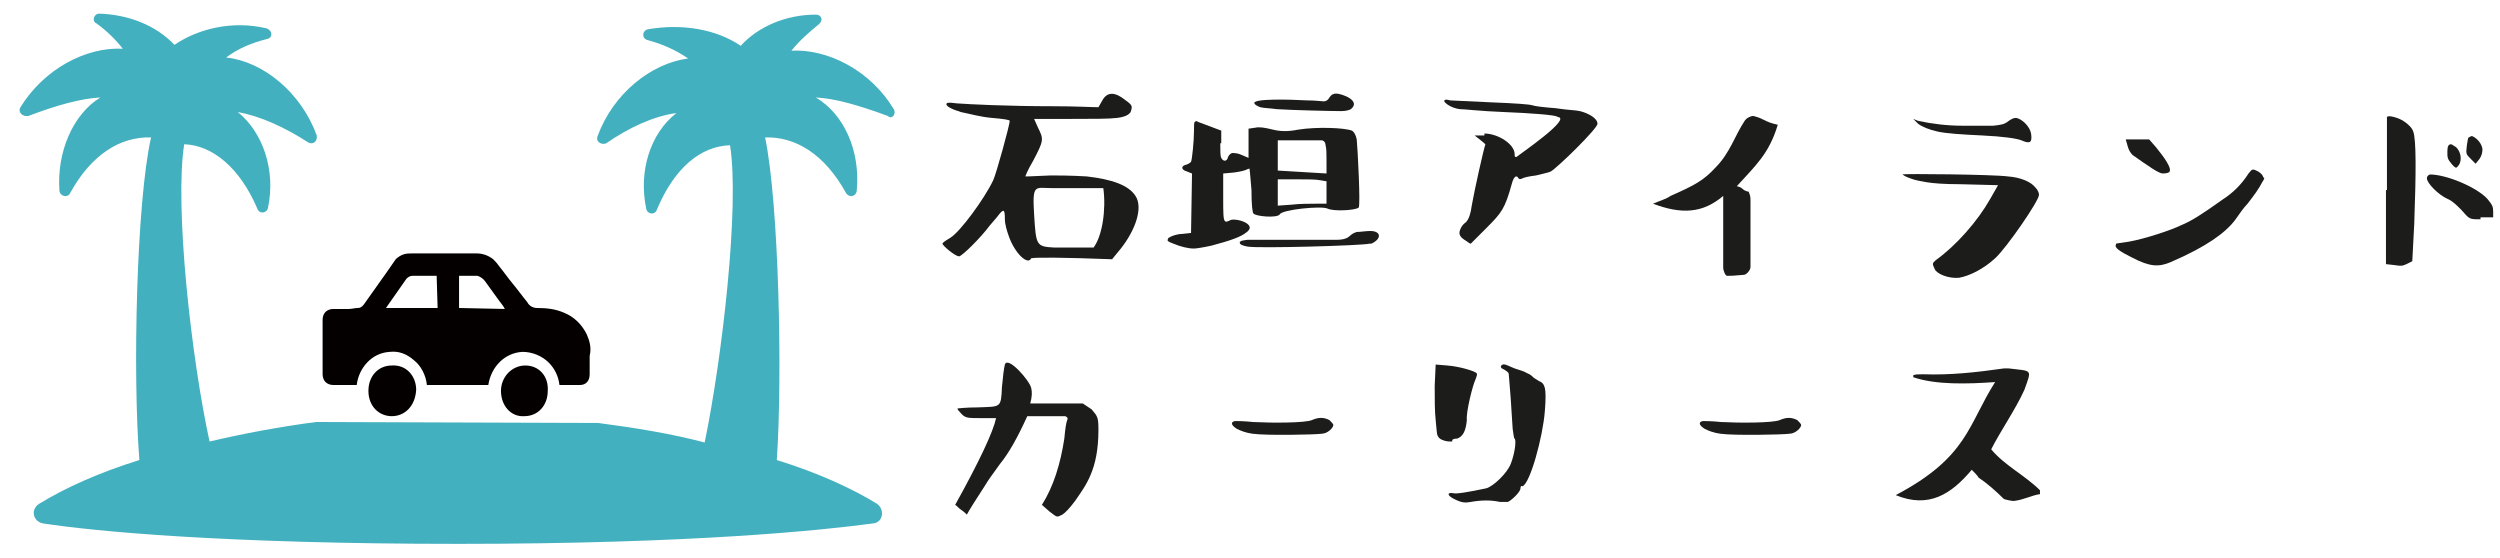 <?xml version="1.0" encoding="utf-8"?>
<!-- Generator: Adobe Illustrator 26.3.1, SVG Export Plug-In . SVG Version: 6.00 Build 0)  -->
<svg version="1.1" id="レイヤー_1" xmlns="http://www.w3.org/2000/svg" xmlns:xlink="http://www.w3.org/1999/xlink" x="0px"
	 y="0px" viewBox="0 0 256.5 57.3" style="enable-background:new 0 0 256.5 57.3;" xml:space="preserve">
<style type="text/css">
	.st0{fill:#42B0BF;}
	.st1{fill:#040000;}
	.st2{fill:#1C1D1B;}
</style>
<path class="st0" d="M91.7,11.2c-2.4-4-6.8-6.2-10.5-6C82,4.2,82.9,3.4,84,2.5c0.5-0.4,0.3-1-0.3-1c-3,0-5.9,1.2-7.7,3.2
	C73.5,3,70,2.4,66.5,3c-0.6,0.1-0.7,0.9-0.1,1.1c1.5,0.4,2.9,1,4.2,1.9c-3.8,0.5-7.7,3.6-9.3,8c-0.2,0.6,0.5,0.9,0.9,0.7
	c2.3-1.6,4.9-2.8,7.2-3.1c-2.7,2.1-3.9,6-3.1,9.8c0.1,0.6,0.9,0.7,1.1,0.1c1.8-4.3,4.5-6.5,7.5-6.6c1,6.2-0.8,21.8-2.6,30.5
	c-3.4-0.9-7.1-1.5-10.9-2l-29-0.1c-3.8,0.5-7.5,1.2-10.9,2c-1.9-8.7-3.6-24.2-2.6-30.5c2.9,0.1,5.7,2.4,7.5,6.6
	c0.2,0.6,1,0.5,1.1-0.1c0.8-3.8-0.5-7.7-3.1-9.8c2.3,0.4,4.9,1.6,7.2,3.1c0.5,0.3,1-0.1,0.9-0.7c-1.6-4.4-5.5-7.6-9.3-8
	c1.2-0.9,2.6-1.5,4.2-1.9C28,3.9,28,3.1,27.3,2.9c-3.4-0.8-6.9,0-9.4,1.7c-1.9-2-4.7-3.1-7.7-3.2c-0.6,0-0.8,0.8-0.3,1
	c1.1,0.8,2,1.7,2.7,2.6c-3.8-0.2-8.1,2.1-10.5,6c-0.3,0.5,0.2,1,0.8,0.9c2.9-1.1,5.4-1.8,7.4-1.9c-2.8,1.7-4.5,5.6-4.2,9.6
	c0.1,0.6,0.9,0.7,1.1,0.2c2.2-4,5.2-5.8,8.3-5.7c-1.5,6.6-1.9,24.3-1.2,33.1c-4.2,1.3-7.7,2.9-10.3,4.5c-0.9,0.6-0.6,1.8,0.4,2
	c5.2,0.8,18.5,2.1,42.6,2.1s37.4-1.4,42.6-2.1c1-0.1,1.2-1.4,0.4-2c-2.6-1.6-6.1-3.2-10.3-4.5c0.6-8.8,0.2-26.4-1.2-33.1
	c3.1-0.1,6.1,1.7,8.3,5.7c0.3,0.5,1,0.4,1.1-0.2c0.4-4.1-1.3-7.9-4.2-9.6c2,0.1,4.4,0.8,7.4,1.9C91.5,12.3,92,11.7,91.7,11.2
	L91.7,11.2z"/>
<path class="st1" d="M60.2,34.3c-0.5-1-1.3-1.8-2.3-2.2c-0.9-0.4-1.8-0.5-2.8-0.5c-0.4,0-0.8-0.2-1-0.6c-0.5-0.6-1-1.3-1.5-1.9
	c-0.5-0.6-0.9-1.2-1.4-1.8v0c-0.2-0.3-0.4-0.5-0.6-0.7c-0.5-0.4-1.1-0.6-1.7-0.6h-6.6c-0.3,0-0.6,0-0.9,0.1
	c-0.3,0.1-0.6,0.3-0.8,0.5c-0.3,0.4-0.6,0.9-0.9,1.3c-0.7,1-1.5,2.1-2.2,3.1c-0.2,0.3-0.4,0.6-0.8,0.6c-0.3,0-0.6,0.1-0.9,0.1
	c-0.4,0-0.8,0-1.2,0c-0.1,0-0.2,0-0.3,0h-0.1c-0.3,0-0.6,0.1-0.8,0.3c-0.2,0.2-0.3,0.5-0.3,0.8v5.6c0,0.3,0.1,0.6,0.3,0.8
	c0.2,0.2,0.5,0.3,0.8,0.3h0.2c0.1,0,0.2,0,0.3,0c0.4,0,0.8,0,1.1,0h0.8c0.2-1.7,1.5-3.3,3.4-3.4c0.9-0.1,1.7,0.2,2.4,0.8
	c0.8,0.6,1.3,1.6,1.4,2.6h6.3c0.3-1.9,1.7-3.3,3.5-3.4v0c1,0,2,0.4,2.7,1.1c0.6,0.6,1,1.4,1.1,2.3h2.1c0.6,0,1-0.4,1-1.1
	c0-0.7,0-1.3,0-1.9h0C60.7,35.7,60.5,35,60.2,34.3L60.2,34.3z M44.9,31.6h-5.3c0.7-1,1.4-2,2.1-3c0.2-0.2,0.4-0.3,0.6-0.3
	c0.8,0,1.7,0,2.5,0L44.9,31.6z M47.1,31.6v-3.3c0.7,0,1.3,0,1.9,0v0c0.3,0.1,0.6,0.3,0.8,0.6l1.3,1.8c0.2,0.3,0.5,0.6,0.7,1
	L47.1,31.6L47.1,31.6z M40.2,37.5c-1.4,0-2.4,1.1-2.4,2.6c0,1.6,1.1,2.6,2.4,2.6s2.4-1,2.5-2.7C42.7,38.6,41.7,37.4,40.2,37.5
	L40.2,37.5z M53.9,37.5c-1.4,0-2.5,1.2-2.5,2.6c0,1.6,1.1,2.7,2.4,2.6c1.4,0,2.4-1.1,2.4-2.6C56.3,38.6,55.3,37.5,53.9,37.5
	L53.9,37.5z"/>
<g>
	<path class="st2" d="M106.1,12.2l0.4,0.9c0.6,1.2,0.6,1.3-0.5,3.4c-0.6,1-0.8,1.6-0.8,1.6c0,0,0.1,0,0.3,0l2.3-0.1
		c0.7,0,2,0,3.7,0.1c2.6,0.3,4.3,0.9,5,2c0.8,1.2,0,3.5-1.5,5.4l-0.9,1.1c-5.2-0.2-7.9-0.2-8.3-0.1c-0.3,0.7-1.5-0.3-2.2-2
		c-0.3-0.8-0.5-1.5-0.5-2c0-1-0.1-1.1-0.6-0.5c-0.2,0.3-0.6,0.7-1,1.2c-0.8,1.1-2.8,3.1-3.1,3.1c-0.4,0-1.7-1.1-1.7-1.3
		c0-0.1,0.3-0.3,0.8-0.6c1-0.6,3.5-4,4.4-5.9c0.3-0.6,1.7-5.7,1.7-6.1c0-0.1-0.6-0.2-1.8-0.3c-1.2-0.1-2.2-0.4-3.2-0.6
		c-1-0.3-1.5-0.6-1.5-0.8c0-0.2,0.3-0.2,1-0.1c1.3,0.1,5.3,0.3,10,0.3c2.3,0,3.9,0.1,4.6,0.1l0.4-0.7c0.5-0.9,1.3-0.9,2.4,0
		c0.7,0.5,0.7,0.6,0.5,1.2c-0.2,0.3-0.6,0.5-1.4,0.6c-0.8,0.1-2.4,0.1-4.8,0.1H106.1z M107.9,19.3c-1.7,0-2-0.5-1.8,2.7
		c0.2,3.2,0.2,3.3,2.1,3.4h4c0.9-1.2,1.3-3.9,1-6.1H107.9z"/>
	<path class="st2" d="M125.2,14.7c0,0.8,0,1.3,0.1,1.5c0.2,0.4,0.6,0.4,0.7-0.1c0.1-0.2,0.2-0.3,0.4-0.4c0.2,0,0.6,0,1,0.2l0.7,0.3
		v-3l0.7-0.1c0.4-0.1,1,0,1.8,0.2c0.8,0.2,1.6,0.2,2.6,0c1.9-0.3,4.7-0.2,5.5,0.1c0.2,0.1,0.4,0.4,0.5,0.9c0.1,1,0.4,6.8,0.2,7
		c-0.4,0.3-2.6,0.4-3.2,0.1c-0.6-0.3-4.7,0.1-4.9,0.6c-0.3,0.4-2.5,0.2-2.7-0.1c-0.1-0.1-0.2-0.9-0.2-2.4c-0.1-1.4-0.2-2.2-0.2-2.2
		c0,0-0.1,0-0.3,0.1c-0.2,0.1-0.6,0.2-1.3,0.3l-1.1,0.1v2.5c0,1.5,0,2.3,0.2,2.4c0.1,0.1,0.3,0,0.5-0.1c0.5-0.3,3,0.4,1.6,1.3
		c-0.5,0.4-1.6,0.8-3.5,1.3c-0.9,0.2-1.6,0.3-1.8,0.3c-0.6,0-1.4-0.2-2.1-0.5c-0.3-0.1-0.5-0.2-0.6-0.3c0-0.1,0-0.2,0.1-0.3
		c0.3-0.2,0.9-0.4,1.4-0.4l0.9-0.1l0.1-6.1l-0.5-0.2c-0.7-0.2-0.6-0.6-0.1-0.7c0.3-0.1,0.4-0.2,0.5-0.3c0.1-0.2,0.3-2.1,0.3-3.1
		c0-0.6,0-1,0.1-1c0.1-0.1,0.2-0.1,0.3,0l2.4,0.9V14.7z M140.6,23.7c1.1,0,1.2,0.8,0.1,1.3l-0.2,0c-0.7,0.2-11.4,0.5-12.5,0.3
		c-0.5-0.1-0.8-0.2-0.8-0.4c0-0.1,0-0.1,0.2-0.2c0.1,0,0.4-0.1,0.7-0.1h4.3c2.6,0,4.2,0,4.8,0c0.7,0,1.1-0.2,1.3-0.4
		c0.2-0.2,0.4-0.3,0.7-0.4C139.6,23.8,140.1,23.7,140.6,23.7z M137.1,9.6c0.5,0,2.6,0.7,1.5,1.6c-0.2,0.1-0.5,0.2-1,0.2
		c-1,0-5.1-0.1-6.6-0.2c-0.7-0.1-1.3-0.1-1.7-0.2c-0.3-0.1-0.6-0.3-0.6-0.4c-0.2-0.5,3.6-0.4,5.4-0.3c0.9,0,1.5,0.1,1.7,0.1
		c0.3,0,0.5-0.2,0.6-0.4C136.6,9.7,136.8,9.6,137.1,9.6z M131.1,14.3v3.2l5,0.3l0-1.3c0-0.7,0-1.3-0.1-1.6c0-0.3-0.2-0.5-0.4-0.5
		H131.1z M131.1,18.3v2.8l1.4-0.1c0.9-0.1,1.8-0.1,2.5-0.1h1.1v-2.3l-0.6-0.1c-0.5-0.1-1.3-0.1-2.5-0.1H131.1z"/>
	<path class="st2" d="M152.3,13.7c1.4,0,3.1,1.1,3.1,2.1c0,0.2,0,0.3,0.1,0.3l0.1,0c0.2-0.2,5.8-4,4.2-4.1c0-0.2-2.9-0.4-5.4-0.5
		c-2.6-0.1-4.1-0.3-4.6-0.3c-1-0.1-1.8-0.8-1.6-0.9c0.1-0.1,0.2-0.1,0.6,0c0.3,0,1.7,0.1,4.2,0.2c2.5,0.1,3.9,0.2,4.2,0.3
		c0.3,0.1,1.1,0.2,2.4,0.3c1.3,0.2,2.1,0.2,2.5,0.3c0.8,0.2,1.8,0.7,1.8,1.3c0,0.5-4.1,4.5-4.8,4.9c-0.2,0.1-0.7,0.2-1.5,0.4
		c-0.8,0.1-1.2,0.2-1.4,0.3c-0.2,0.1-0.3,0.1-0.4,0c-0.2-0.4-0.5-0.2-0.7,0.6c-0.7,2.5-1,2.9-2.6,4.5l-1.6,1.6
		c-0.1,0-0.2-0.1-0.5-0.3c-0.5-0.3-0.8-0.6-0.6-1.1c0.1-0.3,0.3-0.6,0.6-0.8c0.3-0.3,0.5-0.9,0.6-1.7c0.3-1.7,1.2-5.7,1.4-6.3
		c-0.2-0.2-0.6-0.5-1.1-0.9H152.3z"/>
	<path class="st2" d="M178.2,19.1c0.8,0.2,0.4,0.4,1.3,0.6c-0.2,0,0.1,0.1,0.1,0.8v6.9c0,0.3-0.4,0.8-0.7,0.8
		c-1.2,0.1-1.2,0.1-1.7,0.1c-0.2,0-0.4-0.6-0.4-0.8v-7.4c-2.1,1.8-4.3,1.9-7.2,0.8c0.7-0.3,1.4-0.5,1.8-0.8c2.5-1.1,3.4-1.6,4.6-2.9
		c1.5-1.5,2-3.3,3-4.8c0.2-0.3,0.6-0.5,0.9-0.5c1.2,0.3,1.1,0.6,2.5,0.9C181.5,15.8,180.1,17,178.2,19.1z"/>
	<path class="st2" d="M195.2,17.9c0-0.1,9.4,0,10.8,0.2c1.4,0.1,2.4,0.6,2.8,1.1c0.2,0.2,0.4,0.5,0.4,0.8c0,0.6-3.3,5.4-4.5,6.5
		c-1.2,1.1-2.6,1.8-3.7,2c-1.1,0.1-2.3-0.4-2.5-0.9c-0.3-0.6-0.2-0.6,0.1-0.9c2.1-1.5,4.3-4,5.6-6.3l0.8-1.4l-3.9-0.1
		c-1.7,0-2.8-0.1-3.4-0.2c-0.6-0.1-1.2-0.2-1.7-0.4C195.4,18.1,195.2,17.9,195.2,17.9z M204.5,12.9c0.8-0.1,1.1-0.1,1.6-0.5
		c0.3-0.2,0.5-0.3,0.7-0.3c0.5,0,1.5,0.8,1.6,1.7c0.1,0.8-0.1,1-1,0.6c-0.5-0.2-1.9-0.4-4-0.5c-2.1-0.1-3.7-0.2-4.6-0.4
		c-0.9-0.2-1.6-0.5-2-0.8l-0.5-0.5l0.5,0.2c1.4,0.3,2.9,0.5,4.6,0.5H204.5z"/>
	<path class="st2" d="M232.1,18.7c-0.3,0.6-0.8,1.3-1.5,2.2c-0.4,0.4-0.8,1-1.3,1.7c-1,1.3-2.9,2.7-6.6,4.3c-1.2,0.5-2.1,0.5-4-0.5
		c-1.2-0.6-1.8-1-1.6-1.3c0,0,0-0.1,0-0.1c0,0,0.5-0.1,1.3-0.2c1.7-0.3,4.4-1.2,5.4-1.7c1-0.4,2.1-1.1,4.2-2.6
		c1.1-0.7,2-1.6,2.7-2.7c0.4-0.5,0.4-0.5,1-0.2c0.3,0.2,0.5,0.4,0.5,0.6C232.4,18.2,232.3,18.4,232.1,18.7z M221.9,17.8
		c-0.4,0-1.4-0.7-3.1-1.9c-0.2-0.2-0.4-0.5-0.5-0.9l-0.2-0.7h2.4l0.7,0.8c0.4,0.5,0.8,1,1.1,1.5c0.3,0.5,0.4,0.8,0.3,1
		C222.6,17.7,222.3,17.8,221.9,17.8z"/>
	<path class="st2" d="M244.9,19.5c0-4.9,0-7.4,0-7.5c0.1-0.1,0.3-0.1,0.7,0c0.8,0.2,1.3,0.6,1.6,0.9c0.1,0.1,0.3,0.3,0.4,0.6
		c0.3,0.8,0.3,4,0.1,9.5l-0.2,3.8l-0.6,0.3c-0.4,0.2-0.6,0.2-1.2,0.1l-0.9-0.1V19.5z M254.5,22.5c-1.2,0-1.1,0-2-1
		c-0.5-0.5-0.9-0.9-1.4-1.1c-0.9-0.4-2.1-1.6-2.1-2.1c0-0.2,0.1-0.3,0.3-0.4c1.7,0,4.8,1.3,5.9,2.5c0.5,0.6,0.6,0.8,0.6,1.3l0,0.6
		H254.5z M251.1,15.6c0-0.6,0.1-0.8,0.4-0.8c0,0,0.2,0.1,0.5,0.3c0.5,0.5,0.6,1.3,0.3,1.8c-0.3,0.4-0.3,0.4-0.7,0
		C251.1,16.3,251.1,16.2,251.1,15.6z M253.7,14c0.1,0,0.9,0.5,1,1.3c0,0.4-0.1,0.7-0.3,1l-0.4,0.5l-0.5-0.5
		c-0.5-0.5-0.5-0.5-0.4-1.4c0.1-0.5,0.1-0.8,0.2-0.8C253.5,14,253.6,13.9,253.7,14z"/>
	<path class="st2" d="M110.3,51.4c-0.6,0.8-1,1.2-1.3,1.4c-0.6,0.3-0.5,0.3-1.3-0.3l-0.8-0.7c1.2-1.9,1.9-4.2,2.3-6.8
		c0.1-1.1,0.2-1.7,0.3-1.9c0.1-0.2,0-0.3-0.2-0.4h-3.9c-1,2.2-1.9,3.8-2.8,4.9c-0.8,1.1-1.3,1.8-1.4,2c-1.1,1.7-1.8,2.8-2,3.2
		c-0.1-0.1-0.3-0.3-0.6-0.5c-0.3-0.2-0.4-0.4-0.6-0.5c2.5-4.5,3.9-7.5,4.2-8.9h-1.6c-1.4,0-1.6,0-2.1-0.6c-0.3-0.3-0.3-0.4-0.2-0.4
		c0.1,0,0.8-0.1,2-0.1c2.4-0.1,2.4,0.1,2.5-2.1c0.1-1.1,0.2-1.9,0.3-2.3c0.3-0.9,2.5,1.6,2.7,2.4c0.1,0.4,0.1,0.9-0.1,1.6h5.4
		L112,42c0.6,0.7,0.7,0.8,0.7,2.1C112.7,48.2,111.4,49.8,110.3,51.4z"/>
	<path class="st2" d="M136.8,43.6c0,0.3-0.6,0.9-1.2,0.9c-0.6,0.1-5.7,0.2-7.1,0c-0.7-0.1-1.2-0.3-1.6-0.5c-0.8-0.5-0.5-0.8-0.1-0.8
		c0.2,0,0.8,0,1.8,0.1c1.9,0.1,5.3,0.1,6-0.2s1.2-0.3,1.8,0C136.6,43.3,136.8,43.5,136.8,43.6z"/>
	<path class="st2" d="M149.5,45c-0.4,0-0.5,0.1-0.5,0.2c0,0.1,0,0.1-0.1,0.1c-0.2,0-0.6,0-1-0.2c-0.2-0.1-0.3-0.2-0.4-0.4
		c-0.1-0.2-0.1-0.7-0.2-1.6c-0.1-0.9-0.1-2.1-0.1-3.5l0.1-2.2l1.2,0.1c1.3,0.1,2.9,0.6,3,0.8c0.1,0.1,0,0.3-0.1,0.6
		c-0.3,0.6-1,3.4-0.9,4.2C150.4,44.2,150.1,44.8,149.5,45z M156,50.1c0,0.4-1,1.3-1.3,1.4c-0.1,0-0.4,0-0.8,0c-0.9-0.2-1.9-0.2-3,0
		c-0.6,0.1-0.9,0.1-1.7-0.3c-0.8-0.4-0.7-0.7-0.1-0.6c0.3,0.1,1.5-0.1,3.4-0.5c0.7-0.2,2.1-1.5,2.5-2.5c0.4-1,0.6-2.4,0.4-2.6
		c-0.1-0.1-0.1-0.4-0.2-1l-0.2-3.1c-0.1-1.5-0.2-2.3-0.2-2.5c0-0.2-0.2-0.3-0.5-0.5c-0.6-0.2-0.2-0.6,0.1-0.5c0.1,0,0.5,0.2,1,0.4
		c0.6,0.2,1,0.3,1.3,0.5c0.3,0.1,0.5,0.3,0.6,0.4c0.1,0.1,0.3,0.2,0.6,0.4c0.3,0.1,0.5,0.3,0.6,0.7c0.1,0.4,0.1,1.2,0,2.4
		c-0.2,2.6-1.5,7.4-2.3,7.7C156.1,49.8,156,49.9,156,50.1z"/>
	<path class="st2" d="M184.8,43.6c0,0.3-0.6,0.9-1.2,0.9c-0.6,0.1-5.7,0.2-7.1,0c-0.7-0.1-1.2-0.3-1.6-0.5c-0.8-0.5-0.5-0.8-0.1-0.8
		c0.2,0,0.8,0,1.8,0.1c1.9,0.1,5.3,0.1,6-0.2s1.2-0.3,1.8,0C184.6,43.3,184.8,43.5,184.8,43.6z"/>
	<path class="st2" d="M209.3,50.7c-0.8,0.1-1.7,0.6-2.7,0.7c-0.2,0-0.7-0.1-1-0.2c-0.8-0.8-1.7-1.6-2.6-2.2
		c-0.1-0.2-0.4-0.5-0.7-0.8c-2.1,2.5-4.4,4-7.8,2.6c7.4-3.9,7.4-7.2,10.2-11.6c-2.8,0.2-6.1,0.3-8.4-0.5v-0.2c0.2-0.1,0.6-0.1,1-0.1
		c2.8,0.1,5.5-0.2,8.3-0.6h0.5c2.4,0.3,2.4,0,1.6,2.2c-0.9,2-2.5,4.3-3.4,6.1c1.3,1.6,3.5,2.7,5,4.2
		C209.3,50.3,209.3,50.4,209.3,50.7z"/>
</g>
</svg>
